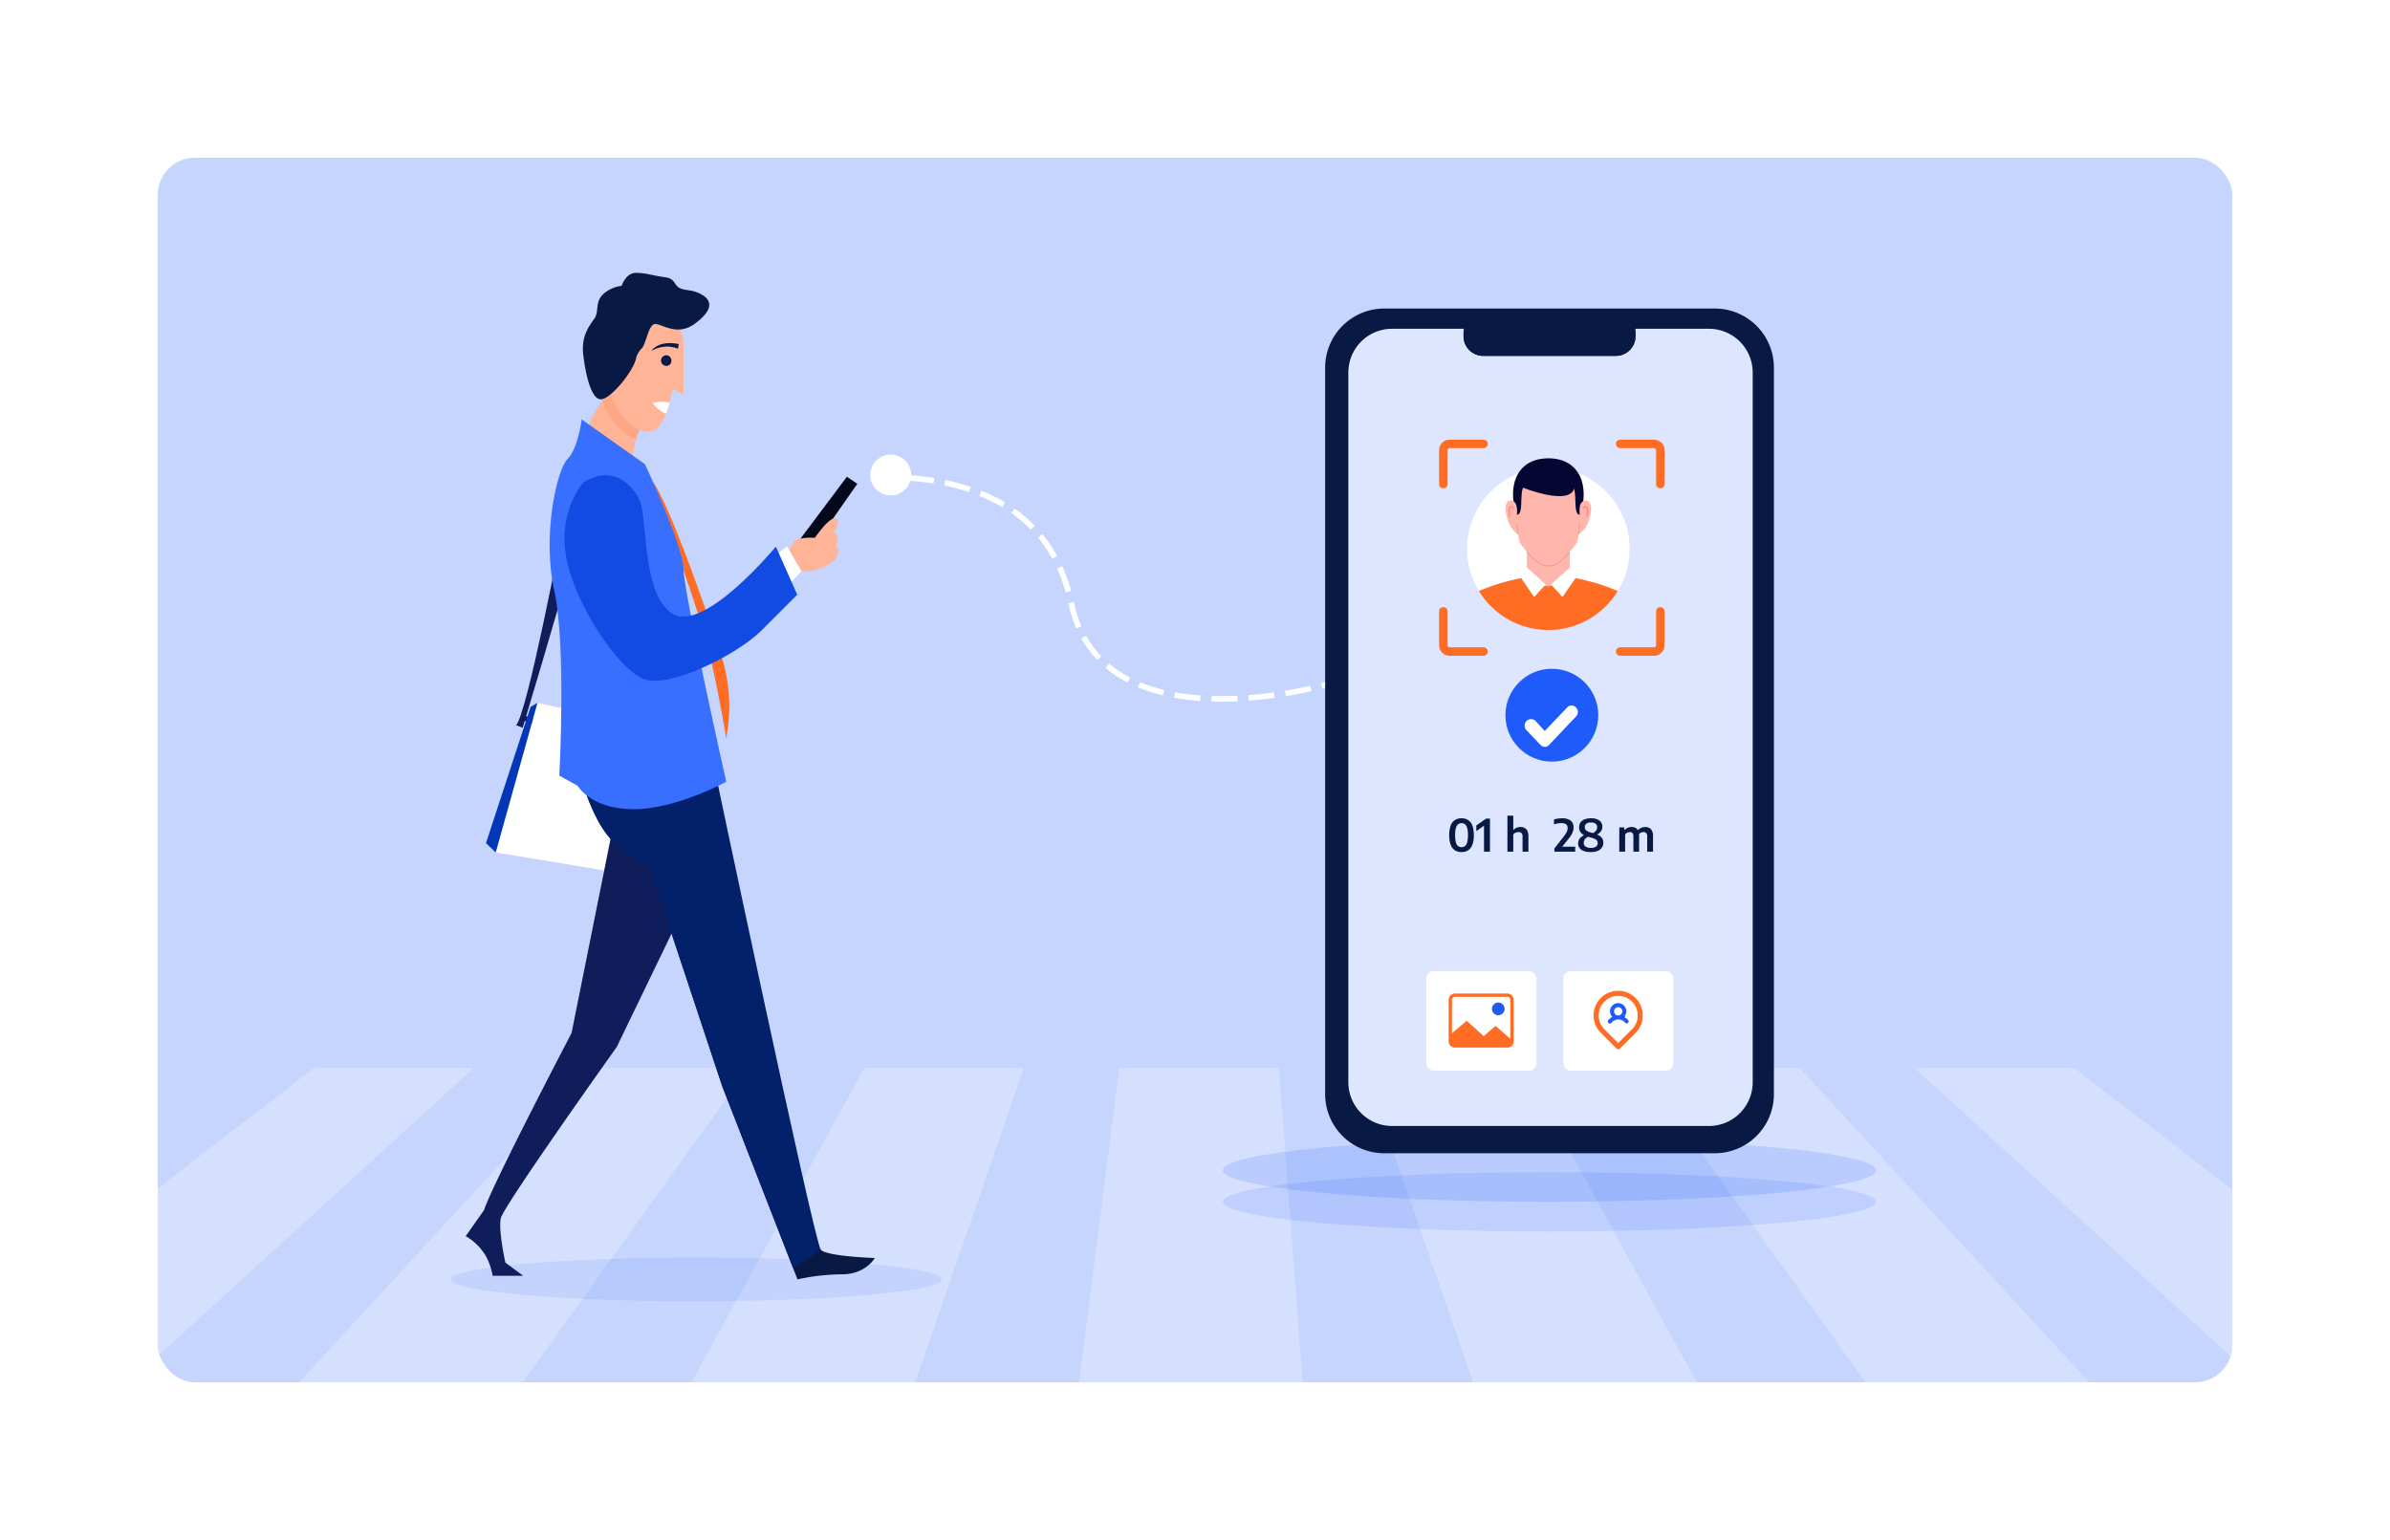 <svg xmlns="http://www.w3.org/2000/svg" xmlns:xlink="http://www.w3.org/1999/xlink" width="644" height="415" viewBox="0 0 644 415">
  <defs>
    <filter id="Rectangle_19434" x="0" y="0" width="644" height="415" filterUnits="userSpaceOnUse">
      <feOffset input="SourceAlpha"/>
      <feGaussianBlur stdDeviation="7.5" result="blur"/>
      <feFlood flood-color="#0c2464" flood-opacity="0.129"/>
      <feComposite operator="in" in2="blur"/>
      <feComposite in="SourceGraphic"/>
    </filter>
    <clipPath id="clip-path">
      <rect id="Rectangle_28358" data-name="Rectangle 28358" width="559" height="330" rx="10" transform="translate(298 2950)" fill="#1e5bfa" opacity="0.25"/>
    </clipPath>
    <filter id="Rectangle_28385" x="372.316" y="249.698" width="53.676" height="50.815" filterUnits="userSpaceOnUse">
      <feOffset input="SourceAlpha"/>
      <feGaussianBlur stdDeviation="4" result="blur-2"/>
      <feFlood flood-color="#0c2464" flood-opacity="0.059"/>
      <feComposite operator="in" in2="blur-2"/>
      <feComposite in="SourceGraphic"/>
    </filter>
    <filter id="Rectangle_28386" x="409.224" y="249.698" width="53.676" height="50.815" filterUnits="userSpaceOnUse">
      <feOffset input="SourceAlpha"/>
      <feGaussianBlur stdDeviation="4" result="blur-3"/>
      <feFlood flood-color="#0c2464" flood-opacity="0.059"/>
      <feComposite operator="in" in2="blur-3"/>
      <feComposite in="SourceGraphic"/>
    </filter>
    <filter id="Path_131168" x="401.718" y="181.027" width="32.459" height="29.245" filterUnits="userSpaceOnUse">
      <feOffset dy="3" input="SourceAlpha"/>
      <feGaussianBlur stdDeviation="3" result="blur-4"/>
      <feFlood flood-color="#0c2464" flood-opacity="0.161"/>
      <feComposite operator="in" in2="blur-4"/>
      <feComposite in="SourceGraphic"/>
    </filter>
  </defs>
  <g id="Stamp_your_attendance_anytime_and_" data-name="Stamp your attendance anytime and " transform="translate(-255.5 -2759.5)">
    <g id="Boost_your_employee_s_time_" data-name="Boost your employee&apos;s time " transform="translate(0 -290)">
      <g id="Group_66545" data-name="Group 66545" transform="translate(33 -334.068)">
        <g id="Prioritize_" data-name="Prioritize " transform="translate(245 3406.068)">
          <g transform="matrix(1, 0, 0, 1, -22.5, -22.5)" filter="url(#Rectangle_19434)">
            <rect id="Rectangle_19434-2" data-name="Rectangle 19434" width="599" height="370" rx="10" transform="translate(22.5 22.5)" fill="#fff"/>
          </g>
          <rect id="Rectangle_19435" data-name="Rectangle 19435" width="559" height="330" rx="10" transform="translate(20 20)" fill="#1e5bfa" opacity="0.25"/>
        </g>
      </g>
    </g>
    <g id="Mask_Group_208" data-name="Mask Group 208" transform="translate(0 -148)" clip-path="url(#clip-path)">
      <g id="Group_79563" data-name="Group 79563" transform="translate(1 21.635)">
        <path id="Path_130885" data-name="Path 130885" d="M1425.8,1626.18h-61.065l11.371-88.753h42.989Z" transform="translate(-819.996 1636.243)" fill="#dde7ff" opacity="0.65"/>
        <path id="Path_130886" data-name="Path 130886" d="M1023.456,1626.18H962.393l48.765-88.753h42.989Z" transform="translate(-523.771 1636.243)" fill="#dde7ff" opacity="0.65"/>
        <path id="Path_130887" data-name="Path 130887" d="M616.716,1626.18H555.651l81.776-88.753h42.989Z" transform="translate(-224.305 1636.243)" fill="#dde7ff" opacity="0.65"/>
        <path id="Path_130888" data-name="Path 130888" d="M208.893,1626.18H147.829l115.358-88.753h42.989Z" transform="translate(75.957 1636.243)" fill="#dde7ff" opacity="0.65"/>
        <path id="Path_130889" data-name="Path 130889" d="M1688.985,1626.18h61.064l-48.765-88.753h-42.991Z" transform="translate(-1036.13 1636.243)" fill="#dde7ff" opacity="0.65"/>
        <path id="Path_130890" data-name="Path 130890" d="M2003.574,1626.18h61.063l-81.775-88.753h-42.99Z" transform="translate(-1243.445 1636.243)" fill="#dde7ff" opacity="0.65"/>
        <path id="Path_130891" data-name="Path 130891" d="M2317.653,1626.18h61.063l-115.358-88.753H2220.37Z" transform="translate(-1449.964 1636.243)" fill="#dde7ff" opacity="0.65"/>
      </g>
    </g>
    <g id="Group_79622" data-name="Group 79622" transform="translate(0 -148)">
      <g id="Group_79512" data-name="Group 79512" transform="translate(218.777 2604.284)">
        <path id="Path_130861" data-name="Path 130861" d="M552.121,616.433l2.813,1.909-12.229,17.464-3.716-1.852Z" transform="translate(-287.199 -184.748)" fill="#03091a"/>
        <path id="Path_130862" data-name="Path 130862" d="M561.118,664.888a1.654,1.654,0,0,1,.314-.627,13.742,13.742,0,0,1,1.263-1.517.013.013,0,0,1,0,.018c-1.427,1.82-1.4,2.205-1.376,2.156a.1.1,0,0,1-.2-.023A.064.064,0,0,1,561.118,664.888Z" transform="translate(-301.27 -215.991)" fill="#2846a6"/>
        <g id="Group_79511" data-name="Group 79511" transform="translate(157.223 373.178)">
          <path id="Path_130863" data-name="Path 130863" d="M289.557,1444.424c0,3.257-29.624,5.9-66.167,5.9s-66.167-2.64-66.167-5.9,29.624-5.9,66.167-5.9S289.557,1441.168,289.557,1444.424Z" transform="translate(-156.281 -1169.624)" fill="#1e5bfa" opacity="0.1"/>
          <path id="Path_130864" data-name="Path 130864" d="M303.732,500.543s-6.171,4.062-10.01,13.961-3.565,11.27-3.565,11.27l15.907,3.565s-.553-13.391,3.608-17.552Z" transform="translate(-256.377 -468.181)" fill="#ffb498"/>
          <path id="Path_130865" data-name="Path 130865" d="M327.439,500.543a24.473,24.473,0,0,0-5.5,5.66c1.942,5.655,5.711,9.268,9.051,10.341a10.872,10.872,0,0,1,2.392-4.757Z" transform="translate(-280.084 -468.181)" fill="#ffa685"/>
          <path id="Path_130866" data-name="Path 130866" d="M518.1,657.16s1.028-3.548,2.879-4.062a15.778,15.778,0,0,1,4.448-.321s3.831-5.645,5.528-5.233-.411,3.857-.411,3.857a1.373,1.373,0,0,1,1.072,1.388,5.277,5.277,0,0,1-.661,2.314s1.013.463.661,2.211-5.186,4.936-9.814,4.473S518.1,657.16,518.1,657.16Z" transform="translate(-426.349 -577.816)" fill="#ffb498"/>
          <rect id="Rectangle_28278" data-name="Rectangle 28278" width="5.348" height="1.371" transform="translate(21.224 123.002) rotate(22.676)" fill="#0f1d5b"/>
          <path id="Path_130867" data-name="Path 130867" d="M242.743,656.512c0,.96-9.53,50.531-12.479,53.479l1.783.686s10.22-34.014,11.268-38.669S242.743,656.512,242.743,656.512Z" transform="translate(-211.705 -584.521)" fill="#0f1d5b"/>
          <path id="Path_130868" data-name="Path 130868" d="M219.921,843.243l-11.244,40.315,40.452,6.719,6.856-39.218Z" transform="translate(-195.603 -723.807)" fill="#fff"/>
          <path id="Path_130869" data-name="Path 130869" d="M198.354,881.052l2.623,2.506,11.244-40.315-1.847,1.1Z" transform="translate(-187.904 -723.807)" fill="#0437b8"/>
          <path id="Path_130870" data-name="Path 130870" d="M506.38,679.517l2.88-2.16,3.857,6.685-4.936,5.348Z" transform="translate(-417.664 -600.07)" fill="#fff"/>
          <path id="Path_130871" data-name="Path 130871" d="M375.362,608.737c-.466-.673,11.4,31.9,14.331,42.8s5.424,26.508,5.424,26.508l.355-2.443a44.338,44.338,0,0,0-1.828-20.436C388.832,640.779,379.995,615.409,375.362,608.737Z" transform="translate(-319.926 -548.877)" fill="#ff6d24"/>
          <path id="Path_130872" data-name="Path 130872" d="M218.521,935.368l-13.164,65.546s-21.392,40.863-23.586,47.72l-4.937,6.993a15.068,15.068,0,0,1,5.348,5.211,17.622,17.622,0,0,1,1.92,5.485h8.228l-4.8-3.565s-1.92-8.639-1.234-11.93,31.265-46.211,31.265-46.211l19.609-40.589S224.418,933.86,218.521,935.368Z" transform="translate(-171.852 -792.484)" fill="#0f1d5b"/>
          <path id="Path_130873" data-name="Path 130873" d="M289.09,878.322c0,1.646,4.114,23.585,12.615,29.619l8.5,6.034,19.472,58.69,20.295,52.108a58.867,58.867,0,0,1,12.067-1.371c6.308,0,8.776-4.388,8.776-4.388s-12.753-.411-14.535-2.194a26,26,0,0,1-3.641-5.759L326.388,881.339Z" transform="translate(-255.585 -749.973)" fill="#081944"/>
          <path id="Path_130874" data-name="Path 130874" d="M356.281,1016.819c-1.782-1.782-29.893-135.48-29.893-135.48l-37.3-3.017c0,1.646,4.114,23.585,12.615,29.619l8.5,6.034,19.472,58.69,19.132,49.122q3.8-2.361,7.485-4.956S356.286,1016.823,356.281,1016.819Z" transform="translate(-255.585 -749.973)" fill="#03206a"/>
          <path id="Path_130875" data-name="Path 130875" d="M338.93,418.709a12.2,12.2,0,0,1,7.953,11.381v13.078l-3.017-1.56s-1.1,9.187-4.936,11.107-11.244-3.428-12.616-13.85S331.251,415.555,338.93,418.709Z" transform="translate(-283.211 -406.779)" fill="#ffb498"/>
          <path id="Path_130876" data-name="Path 130876" d="M274.5,542.639s-.96,7.816-3.839,10.7-6.856,20.569-3.565,35.378,1.371,49.914,1.371,49.914l4.937,2.742s3.565,6.308,15.084,6.308,24.956-7.4,24.956-7.4-11.518-51.285-11.518-57.318-10.379-28.248-10.379-28.248Z" transform="translate(-238.254 -499.582)" fill="#386fff"/>
          <path id="Path_130877" data-name="Path 130877" d="M286.745,603.86s-6.788,7.2-4.731,19.746,14.21,31.059,21.3,33.322,24.983-6.788,31.359-13.164l9.667-9.667-5.759-12.958s-18.923,22.9-27.562,18.238-6.972-26.154-9.153-30.785S294.149,599.129,286.745,603.86Z" transform="translate(-250.017 -543.799)" fill="#114be4"/>
          <path id="Path_130878" data-name="Path 130878" d="M315.415,410.452a5.423,5.423,0,0,1,1.508-2.811c1.3-1.3,1.851-6.651,3.7-6.651s5.9,3.36,10.559,0,5-6.033,2.262-7.747-4.731-1.1-6.308-1.988-1.1-2.537-3.977-2.88-5.005-1.166-7.748-1.166-3.84,3.5-3.84,3.5a8.966,8.966,0,0,0-5.074,2.331c-2.091,2.091-1.028,4.594-2.194,6.376s-3.7,4.526-3.086,9.8,2.125,12.067,4.731,12.067S314.455,414.086,315.415,410.452Z" transform="translate(-264.563 -383.644)" fill="#081944"/>
          <path id="Path_130880" data-name="Path 130880" d="M390.387,477.623a1.428,1.428,0,1,1-.469-2.154A1.573,1.573,0,0,1,390.387,477.623Z" transform="translate(-330.213 -449.536)" fill="#081944"/>
          <path id="Path_130881" data-name="Path 130881" d="M380.18,465.316a8.971,8.971,0,0,1,4.486-1.184,8.209,8.209,0,0,1,2.71.58l.25-1.235S382.641,462.139,380.18,465.316Z" transform="translate(-325.207 -440.701)" fill="#081944"/>
          <g id="Group_79509" data-name="Group 79509" transform="translate(55.347 38.634)">
            <path id="Path_130882" data-name="Path 130882" d="M378.676,528.165a23.166,23.166,0,0,0,.961-3.087,11.034,11.034,0,0,0-4.587.152A8.931,8.931,0,0,0,378.676,528.165Z" transform="translate(-375.05 -525.23)" fill="#fff"/>
          </g>
        </g>
      </g>
      <g id="Group_79618" data-name="Group 79618" transform="translate(-16)">
        <path id="Path_131169" data-name="Path 131169" d="M19837.189-3770.549s45.529-5.5,53.818,33.029c8.105,40.131,68.795,22.534,68.795,22.534" transform="translate(-19331 6807)" fill="none" stroke="#fff" stroke-width="1.5" stroke-dasharray="7 3"/>
        <circle id="Ellipse_6778" data-name="Ellipse 6778" cx="5.5" cy="5.5" r="5.5" transform="translate(506 3030)" fill="#fff"/>
      </g>
      <g id="Group_79617" data-name="Group 79617" transform="translate(-7 6.614)">
        <g id="Group_79600" data-name="Group 79600" transform="translate(592 2984.027)">
          <g id="Group_79599" data-name="Group 79599" transform="translate(0 224.027)">
            <ellipse id="Ellipse_6774" data-name="Ellipse 6774" cx="88" cy="8" rx="88" ry="8" transform="translate(0 8.691)" fill="#1e5bfa" opacity="0.12"/>
            <ellipse id="Ellipse_6775" data-name="Ellipse 6775" cx="88" cy="8.5" rx="88" ry="8.5" transform="translate(0 -0.309)" fill="#1e5bfa" opacity="0.15"/>
          </g>
          <g id="Group_79598" data-name="Group 79598" transform="translate(27.569)">
            <g id="Group_79589" data-name="Group 79589" transform="translate(0 0)">
              <g id="Group_79565" data-name="Group 79565" transform="translate(0 0)">
                <path id="Path_131145" data-name="Path 131145" d="M15.928,0h89.063A15.928,15.928,0,0,1,120.92,15.928V211.7a15.928,15.928,0,0,1-15.928,15.928H15.928A15.928,15.928,0,0,1,0,211.7V15.928A15.928,15.928,0,0,1,15.928,0Z" fill="#081944"/>
                <g id="Group_79564" data-name="Group 79564" transform="translate(6.267 5.462)">
                  <path id="Path_131083" data-name="Path 131083" d="M998.722,285.938V477.167a11.786,11.786,0,0,1-11.708,11.794H901.495a11.784,11.784,0,0,1-11.706-11.794V285.938a11.784,11.784,0,0,1,11.706-11.794h85.519A11.786,11.786,0,0,1,998.722,285.938Z" transform="translate(-889.789 -274.144)" fill="#fff"/>
                </g>
                <path id="Path_131146" data-name="Path 131146" d="M5.294,0H41.036a5.294,5.294,0,0,1,5.294,5.294v.832a5.294,5.294,0,0,1-5.294,5.294H5.293A5.293,5.293,0,0,1,0,6.126V5.294A5.294,5.294,0,0,1,5.294,0Z" transform="translate(37.296 1.334)" fill="#03091a"/>
              </g>
            </g>
          </g>
        </g>
        <path id="Path_131149" data-name="Path 131149" d="M998.722,285.938V477.167a11.786,11.786,0,0,1-11.708,11.794H901.495a11.784,11.784,0,0,1-11.706-11.794V285.938a11.784,11.784,0,0,1,11.706-11.794h85.519A11.786,11.786,0,0,1,998.722,285.938Z" transform="translate(-263.789 2715.345)" fill="#1e5bfa" opacity="0.15"/>
        <path id="Path_131150" data-name="Path 131150" d="M5.294,0H41.036a5.294,5.294,0,0,1,5.294,5.294v.832a5.294,5.294,0,0,1-5.294,5.294H5.293A5.293,5.293,0,0,1,0,6.126V5.294A5.294,5.294,0,0,1,5.294,0Z" transform="translate(656.865 2985.362)" fill="#081944"/>
        <g id="Group_79613" data-name="Group 79613" transform="translate(646.816 3162.584)">
          <g id="Group_79620" data-name="Group 79620">
            <g id="Group_79612" data-name="Group 79612">
              <g transform="matrix(1, 0, 0, 1, -384.32, -261.7)" filter="url(#Rectangle_28385)">
                <rect id="Rectangle_28385-2" data-name="Rectangle 28385" width="29.676" height="26.815" rx="2" transform="translate(384.32 261.7)" fill="#fff"/>
              </g>
              <g id="Group_79608" data-name="Group 79608" transform="translate(6.026 6.026)">
                <g id="Group_54174" data-name="Group 54174" transform="translate(0 0)">
                  <g id="Group_54169" data-name="Group 54169">
                    <path id="Path_100110" data-name="Path 100110" d="M1.717-2h14.1A1.721,1.721,0,0,1,17.53-.283V10.852a1.658,1.658,0,0,1-1.717,1.717H1.717A1.657,1.657,0,0,1,0,10.852V-.283A1.721,1.721,0,0,1,1.717-2ZM.9,8.7,4.694,5.5a.25.25,0,0,1,.357,0l4.412,4,3.02-2.655a.237.237,0,0,1,.313,0l3.831,3.367V-.283a.819.819,0,0,0-.815-.816H1.717A.819.819,0,0,0,.9-.283V8.7Z" transform="translate(0 2)" fill="#ff6d24"/>
                  </g>
                  <path id="Path_100111" data-name="Path 100111" d="M235.136,69.94a1.706,1.706,0,1,1-1.706,1.706A1.706,1.706,0,0,1,235.136,69.94Z" transform="translate(-221.755 -67.499)" fill="#1e5bfa" fill-rule="evenodd"/>
                </g>
              </g>
            </g>
            <g id="Group_79619" data-name="Group 79619" transform="translate(36.908)">
              <g transform="matrix(1, 0, 0, 1, -421.22, -261.7)" filter="url(#Rectangle_28386)">
                <rect id="Rectangle_28386-2" data-name="Rectangle 28386" width="29.676" height="26.815" rx="2" transform="translate(421.22 261.7)" fill="#fff"/>
              </g>
              <g id="Group_79610" data-name="Group 79610" transform="translate(8.074 5.203)">
                <g id="Group_54166" data-name="Group 54166" transform="translate(0 0)">
                  <g id="Group_54180" data-name="Group 54180">
                    <path id="Path_100106" data-name="Path 100106" d="M13.3,10.212C13.283,10.064,13.316,10.36,13.3,10.212Zm3.637-2.179A6.736,6.736,0,1,0,5.481,13.444l4.2,4.207a.793.793,0,0,0,1.125,0l4.183-4.207a6.7,6.7,0,0,0,1.949-5.411Zm-3.058,4.294-3.644,3.644L6.59,12.327A5.138,5.138,0,0,1,5.108,8.191,5.2,5.2,0,0,1,7.4,4.365a5.125,5.125,0,0,1,5.673,0,5.188,5.188,0,0,1,2.016,6.054,5.143,5.143,0,0,1-1.208,1.909Z" transform="translate(-3.499 -1.943)" fill="#ff6d24" stroke="#fff" stroke-width="0.2"/>
                    <path id="Path_100109" data-name="Path 100109" d="M13.174,9.841a2.449,2.449,0,1,0-3.961,0,3.712,3.712,0,0,0-.887.792.818.818,0,0,0-.164.6.816.816,0,0,0,.311.542.818.818,0,0,0,.6.164.816.816,0,0,0,.542-.311,2.073,2.073,0,0,1,1.624-.792h0a2.076,2.076,0,0,1,1.624.792.792.792,0,0,0,1.236-.99,3.7,3.7,0,0,0-.927-.8ZM11.2,9.262a.863.863,0,1,1,.807-.555.863.863,0,0,1-.469.486.858.858,0,0,1-.338.069Z" transform="translate(-4.467 -2.776)" fill="#1e5bfa" stroke="#fff" stroke-width="0.5"/>
                  </g>
                </g>
              </g>
            </g>
          </g>
        </g>
        <g id="Group_79621" data-name="Group 79621" transform="translate(0 -3)">
          <path id="Path_131170" data-name="Path 131170" d="M3.918.114A3.24,3.24,0,0,1,2.151-.354,2.977,2.977,0,0,1,1.008-1.827a7.136,7.136,0,0,1-.4-2.613A7.184,7.184,0,0,1,1-7.053a2.961,2.961,0,0,1,1.14-1.473,3.252,3.252,0,0,1,1.773-.468,3.252,3.252,0,0,1,1.773.468,2.961,2.961,0,0,1,1.14,1.473,7.184,7.184,0,0,1,.4,2.613,7.136,7.136,0,0,1-.4,2.613A2.977,2.977,0,0,1,5.685-.354,3.24,3.24,0,0,1,3.918.114Zm.006-1.326A1.489,1.489,0,0,0,4.845-1.5,1.855,1.855,0,0,0,5.439-2.5a7.116,7.116,0,0,0,.207-1.932,7.237,7.237,0,0,0-.207-1.953,1.857,1.857,0,0,0-.594-1,1.489,1.489,0,0,0-.921-.291A1.5,1.5,0,0,0,3-7.377a1.87,1.87,0,0,0-.6.993,7.02,7.02,0,0,0-.21,1.932A7.237,7.237,0,0,0,2.4-2.5a1.847,1.847,0,0,0,.6,1A1.511,1.511,0,0,0,3.924-1.212ZM9.972,0V-7.9l.576.51L7.9-5.532V-7.05l2.652-1.86H11.58V0Zm6.312,0V-9.7h1.578v3.834h.078a2.43,2.43,0,0,1,.837-.585,2.669,2.669,0,0,1,1.047-.2A2.344,2.344,0,0,1,20.9-6.4a1.731,1.731,0,0,1,.759.789,3.192,3.192,0,0,1,.279,1.446V0H20.358V-4.068a1.228,1.228,0,0,0-.294-.945,1.141,1.141,0,0,0-.786-.261,2.029,2.029,0,0,0-.5.066A1.766,1.766,0,0,0,18.279-5a1.662,1.662,0,0,0-.417.369V0Zm12.66,0V-.864l2.484-3.174a8.427,8.427,0,0,0,.639-.912,3.589,3.589,0,0,0,.342-.738,2.205,2.205,0,0,0,.1-.66A1.211,1.211,0,0,0,32.1-7.365a2.137,2.137,0,0,0-1.311-.321,5.691,5.691,0,0,0-1.029.093,5.163,5.163,0,0,0-.927.255v-1.32a4.064,4.064,0,0,1,.618-.177,7.428,7.428,0,0,1,.744-.117,7.063,7.063,0,0,1,.756-.042,3.9,3.9,0,0,1,2.346.6,2.209,2.209,0,0,1,.8,1.9,3.444,3.444,0,0,1-.123.912,4.234,4.234,0,0,1-.4.951,8.111,8.111,0,0,1-.768,1.1L30.726-.918l-.06-.42h3.882V0Zm9.828.114a5.454,5.454,0,0,1-1.926-.291,2.379,2.379,0,0,1-1.134-.816A2.068,2.068,0,0,1,35.34-2.22a2.143,2.143,0,0,1,.5-1.413,3,3,0,0,1,1.419-.9l1.08.42a2.226,2.226,0,0,0-1.119.7,1.609,1.609,0,0,0-.369,1.023,1.2,1.2,0,0,0,.477,1.017,2.413,2.413,0,0,0,1.449.357,2.34,2.34,0,0,0,1.38-.333,1.1,1.1,0,0,0,.456-.939,1.189,1.189,0,0,0-.186-.675,1.519,1.519,0,0,0-.645-.492,7.424,7.424,0,0,0-1.275-.417,6.2,6.2,0,0,1-1.719-.651,2.424,2.424,0,0,1-.915-.9A2.4,2.4,0,0,1,35.6-6.582a2.206,2.206,0,0,1,.366-1.263,2.376,2.376,0,0,1,1.083-.846,4.546,4.546,0,0,1,1.767-.3,3.672,3.672,0,0,1,2.241.6,1.942,1.942,0,0,1,.8,1.644,2.334,2.334,0,0,1-.18.918,2.158,2.158,0,0,1-.567.771,3.293,3.293,0,0,1-1,.585l-1-.426a2.728,2.728,0,0,0,1.035-.735,1.522,1.522,0,0,0,.315-.963,1.1,1.1,0,0,0-.429-.936A2.028,2.028,0,0,0,38.8-7.86a1.96,1.96,0,0,0-1.26.336,1.087,1.087,0,0,0-.408.882,1.239,1.239,0,0,0,.174.669,1.518,1.518,0,0,0,.63.507,6.759,6.759,0,0,0,1.314.444,7.122,7.122,0,0,1,1.71.654,2.293,2.293,0,0,1,.9.855,2.323,2.323,0,0,1,.267,1.131,2.263,2.263,0,0,1-.378,1.29,2.493,2.493,0,0,1-1.122.885A4.673,4.673,0,0,1,38.772.114ZM46.428,0V-6.546h1.308l.108.7h.078a2.374,2.374,0,0,1,.831-.6,2.594,2.594,0,0,1,1.029-.2,2.133,2.133,0,0,1,1.02.24,1.656,1.656,0,0,1,.708.777,3.3,3.3,0,0,1,.258,1.419V0H50.226V-4.08a1.318,1.318,0,0,0-.261-.939.937.937,0,0,0-.693-.261,1.608,1.608,0,0,0-.456.069,1.482,1.482,0,0,0-.444.219,1.461,1.461,0,0,0-.366.384V0Zm7.518,0V-4.08a1.269,1.269,0,0,0-.276-.939,1,1,0,0,0-.714-.261,1.685,1.685,0,0,0-.474.072,1.478,1.478,0,0,0-.468.237,1.46,1.46,0,0,0-.384.441L51.294-5.6a2.619,2.619,0,0,1,1.017-.807,2.829,2.829,0,0,1,1.107-.237A2.334,2.334,0,0,1,54.5-6.4a1.708,1.708,0,0,1,.747.789,3.268,3.268,0,0,1,.273,1.452V0Z" transform="translate(652.4 3133.386)" fill="#081944"/>
          <g id="Group_79616" data-name="Group 79616" transform="translate(650.527 3022.612)">
            <g id="Group_79614" data-name="Group 79614" transform="translate(0 0)">
              <g id="Group_79607" data-name="Group 79607" transform="translate(7.292 4.785)">
                <circle id="Ellipse_6776" data-name="Ellipse 6776" cx="21.895" cy="21.895" r="21.895" transform="translate(0 2.483)" fill="#fff"/>
                <g id="Group_79606" data-name="Group 79606" transform="translate(3.182 0)">
                  <rect id="Rectangle_28384" data-name="Rectangle 28384" width="11.584" height="13.084" transform="translate(12.921 21.494)" fill="#ffb6ad"/>
                  <g id="Group_79605" data-name="Group 79605" transform="translate(7.183)">
                    <path id="Path_131151" data-name="Path 131151" d="M86.735,43.172a1.319,1.319,0,0,0-1.945-.778c.754-6.946-2.778-11.531-9.4-11.531s-10.154,4.585-9.4,11.531a1.319,1.319,0,0,0-1.945.778c-.639,1.528.528,5.112,1.25,6.251a8.028,8.028,0,0,0,2,2,9.176,9.176,0,0,0,.417,2.167,26.218,26.218,0,0,0,5.223,5.6,5.007,5.007,0,0,0,4.911,0,26.217,26.217,0,0,0,5.222-5.6,9.185,9.185,0,0,0,.417-2.167,8.029,8.029,0,0,0,2-2C86.207,48.283,87.374,44.7,86.735,43.172Z" transform="translate(-63.86 -30.863)" fill="#ffb6ad"/>
                    <g id="Group_79603" data-name="Group 79603" transform="translate(0.798 12.857)">
                      <path id="Path_131152" data-name="Path 131152" d="M84.169,98.8a5.181,5.181,0,0,1-2.588-.66,21.877,21.877,0,0,1-3.371-3.2l.218-.2a21.918,21.918,0,0,0,3.3,3.146,4.867,4.867,0,0,0,4.758.005,21.85,21.85,0,0,0,3.308-3.151l.218.2a21.84,21.84,0,0,1-3.374,3.205A4.561,4.561,0,0,1,84.169,98.8Z" transform="translate(-73.38 -82.538)" fill="#ff988b"/>
                      <path id="Path_131166" data-name="Path 131166" d="M.053,0H.347L.3,3.093,0,2.814Z" transform="translate(2.071 4.748) rotate(-7.029)" fill="#ff988b"/>
                      <path id="Path_131167" data-name="Path 131167" d="M0,.024,3.019,0V.294L.18.316Z" transform="translate(18.69 7.708) rotate(-83.652)" fill="#ff988b"/>
                      <g id="Group_79602" data-name="Group 79602">
                        <path id="Path_131153" data-name="Path 131153" d="M66.135,66.528c-.062-.226-.582-2.216.136-2.761a.627.627,0,0,1,.555-.1,1.1,1.1,0,0,1,.568.622l-.275.106c-.04-.1-.187-.384-.385-.448a.336.336,0,0,0-.294.06c-.414.314-.234,1.665-.022,2.442Z" transform="translate(-65.895 -63.641)" fill="#ff8070"/>
                        <path id="Path_131154" data-name="Path 131154" d="M118.052,66.528l-.284-.078c.212-.777.392-2.128-.03-2.448a.326.326,0,0,0-.286-.054c-.236.076-.383.444-.384.448l-.275-.106a1.1,1.1,0,0,1,.568-.622.62.62,0,0,1,.546.093C118.634,64.312,118.114,66.3,118.052,66.528Z" transform="translate(-96.829 -63.641)" fill="#ff8070"/>
                      </g>
                    </g>
                    <g id="Group_79604" data-name="Group 79604" transform="translate(2.029)">
                      <path id="Path_131155" data-name="Path 131155" d="M70.072,46.047c1.966.01.479-6.332,2.021-7.867a2.94,2.94,0,0,1,2.909-.4,16.226,16.226,0,0,0,3.528.717,14.322,14.322,0,0,0,3.71-.73,2.744,2.744,0,0,1,2.734.417c1.542,1.535.056,7.877,2.021,7.867-.136-1.466-.14-3.073.939-3.653h0c.753-6.946-2.779-11.53-9.4-11.53s-10.154,4.585-9.4,11.531h0C70.01,42.963,70.21,44.513,70.072,46.047Z" transform="translate(-69.033 -30.863)" fill="#060633"/>
                    </g>
                  </g>
                  <path id="Path_131156" data-name="Path 131156" d="M82.973,116.218a55.861,55.861,0,0,0-12.921-3.736c-3.092,3.224-8.851,3.269-11.584,0a55.86,55.86,0,0,0-12.921,3.736,21.9,21.9,0,0,0,37.425,0Z" transform="translate(-45.548 -80.467)" fill="#ff6d24"/>
                  <path id="Path_131157" data-name="Path 131157" d="M74.5,108.7l1.565-2.807,5.068,4.549-3.1,3.4Z" transform="translate(-63.142 -76.463)" fill="#fff"/>
                  <path id="Path_131158" data-name="Path 131158" d="M101.719,108.7l-1.565-2.807-5.068,4.549,3.1,3.4Z" transform="translate(-75.655 -76.463)" fill="#fff"/>
                </g>
                <path id="Path_131162" data-name="Path 131162" d="M54.053,39.183s13.007,5.244,13.95,0-3.555-3.447-3.555-3.447h-10.4Z" transform="translate(-39.102 -31.322)" fill="#060633"/>
              </g>
              <path id="Path_131161" data-name="Path 131161" d="M46.61,34.9a.845.845,0,0,0-.894.894v9.118a.8.8,0,0,1-.8.8H35.794a.894.894,0,0,0,0,1.788h9.118A2.594,2.594,0,0,0,47.5,44.912V35.794A.845.845,0,0,0,46.61,34.9Z" transform="translate(12.752 10.244)" fill="#ff6d24" stroke="#ff6d24" stroke-width="0.5"/>
              <path id="Path_131164" data-name="Path 131164" d="M35.794,34.9a.845.845,0,0,1,.894.894v9.118a.8.8,0,0,0,.8.8H46.61a.894.894,0,0,1,0,1.788H37.492A2.594,2.594,0,0,1,34.9,44.912V35.794A.845.845,0,0,1,35.794,34.9Z" transform="translate(-34.9 10.244)" fill="#ff6d24" stroke="#ff6d24" stroke-width="0.5"/>
              <path id="Path_131163" data-name="Path 131163" d="M46.61,47.5a.845.845,0,0,1-.894-.894V37.492a.8.8,0,0,0-.8-.8H35.794a.894.894,0,0,1,0-1.788h9.118A2.594,2.594,0,0,1,47.5,37.492V46.61A.845.845,0,0,1,46.61,47.5Z" transform="translate(12.752 -34.9)" fill="#ff6d24" stroke="#ff6d24" stroke-width="0.5"/>
              <path id="Path_131165" data-name="Path 131165" d="M35.794,47.5a.845.845,0,0,0,.894-.894V37.492a.8.8,0,0,1,.8-.8H46.61a.894.894,0,0,0,0-1.788H37.492A2.594,2.594,0,0,0,34.9,37.492V46.61A.845.845,0,0,0,35.794,47.5Z" transform="translate(-34.9 -34.9)" fill="#ff6d24" stroke="#ff6d24" stroke-width="0.5"/>
            </g>
            <g id="Group_79615" data-name="Group 79615" transform="translate(17.619 61.495)">
              <circle id="Ellipse_6777" data-name="Ellipse 6777" cx="12.509" cy="12.509" r="12.509" fill="#1e5bfa"/>
              <g transform="matrix(1, 0, 0, 1, -405.65, -180.22)" filter="url(#Path_131168)">
                <path id="Path_131168-2" data-name="Path 131168" d="M-95.863,88.853l-.025.027-6.369,6.7-2.784-3.043a1.22,1.22,0,0,0-.859-.382h-.042a1.228,1.228,0,0,0-.849.338,1.251,1.251,0,0,0-.056,1.759l3.737,3.932a1.322,1.322,0,0,0,.915.441.987.987,0,0,0,.747-.372l.043-.049,7.233-7.625a1.227,1.227,0,0,0,.345-.876,1.221,1.221,0,0,0-.376-.858l-.046-.046a1.116,1.116,0,0,0-1.571,0C-95.834,88.822-95.849,88.838-95.863,88.853Z" transform="translate(518.5 99.14)" fill="#fff" stroke="#fff" stroke-width="1"/>
              </g>
            </g>
          </g>
        </g>
      </g>
    </g>
  </g>
</svg>
